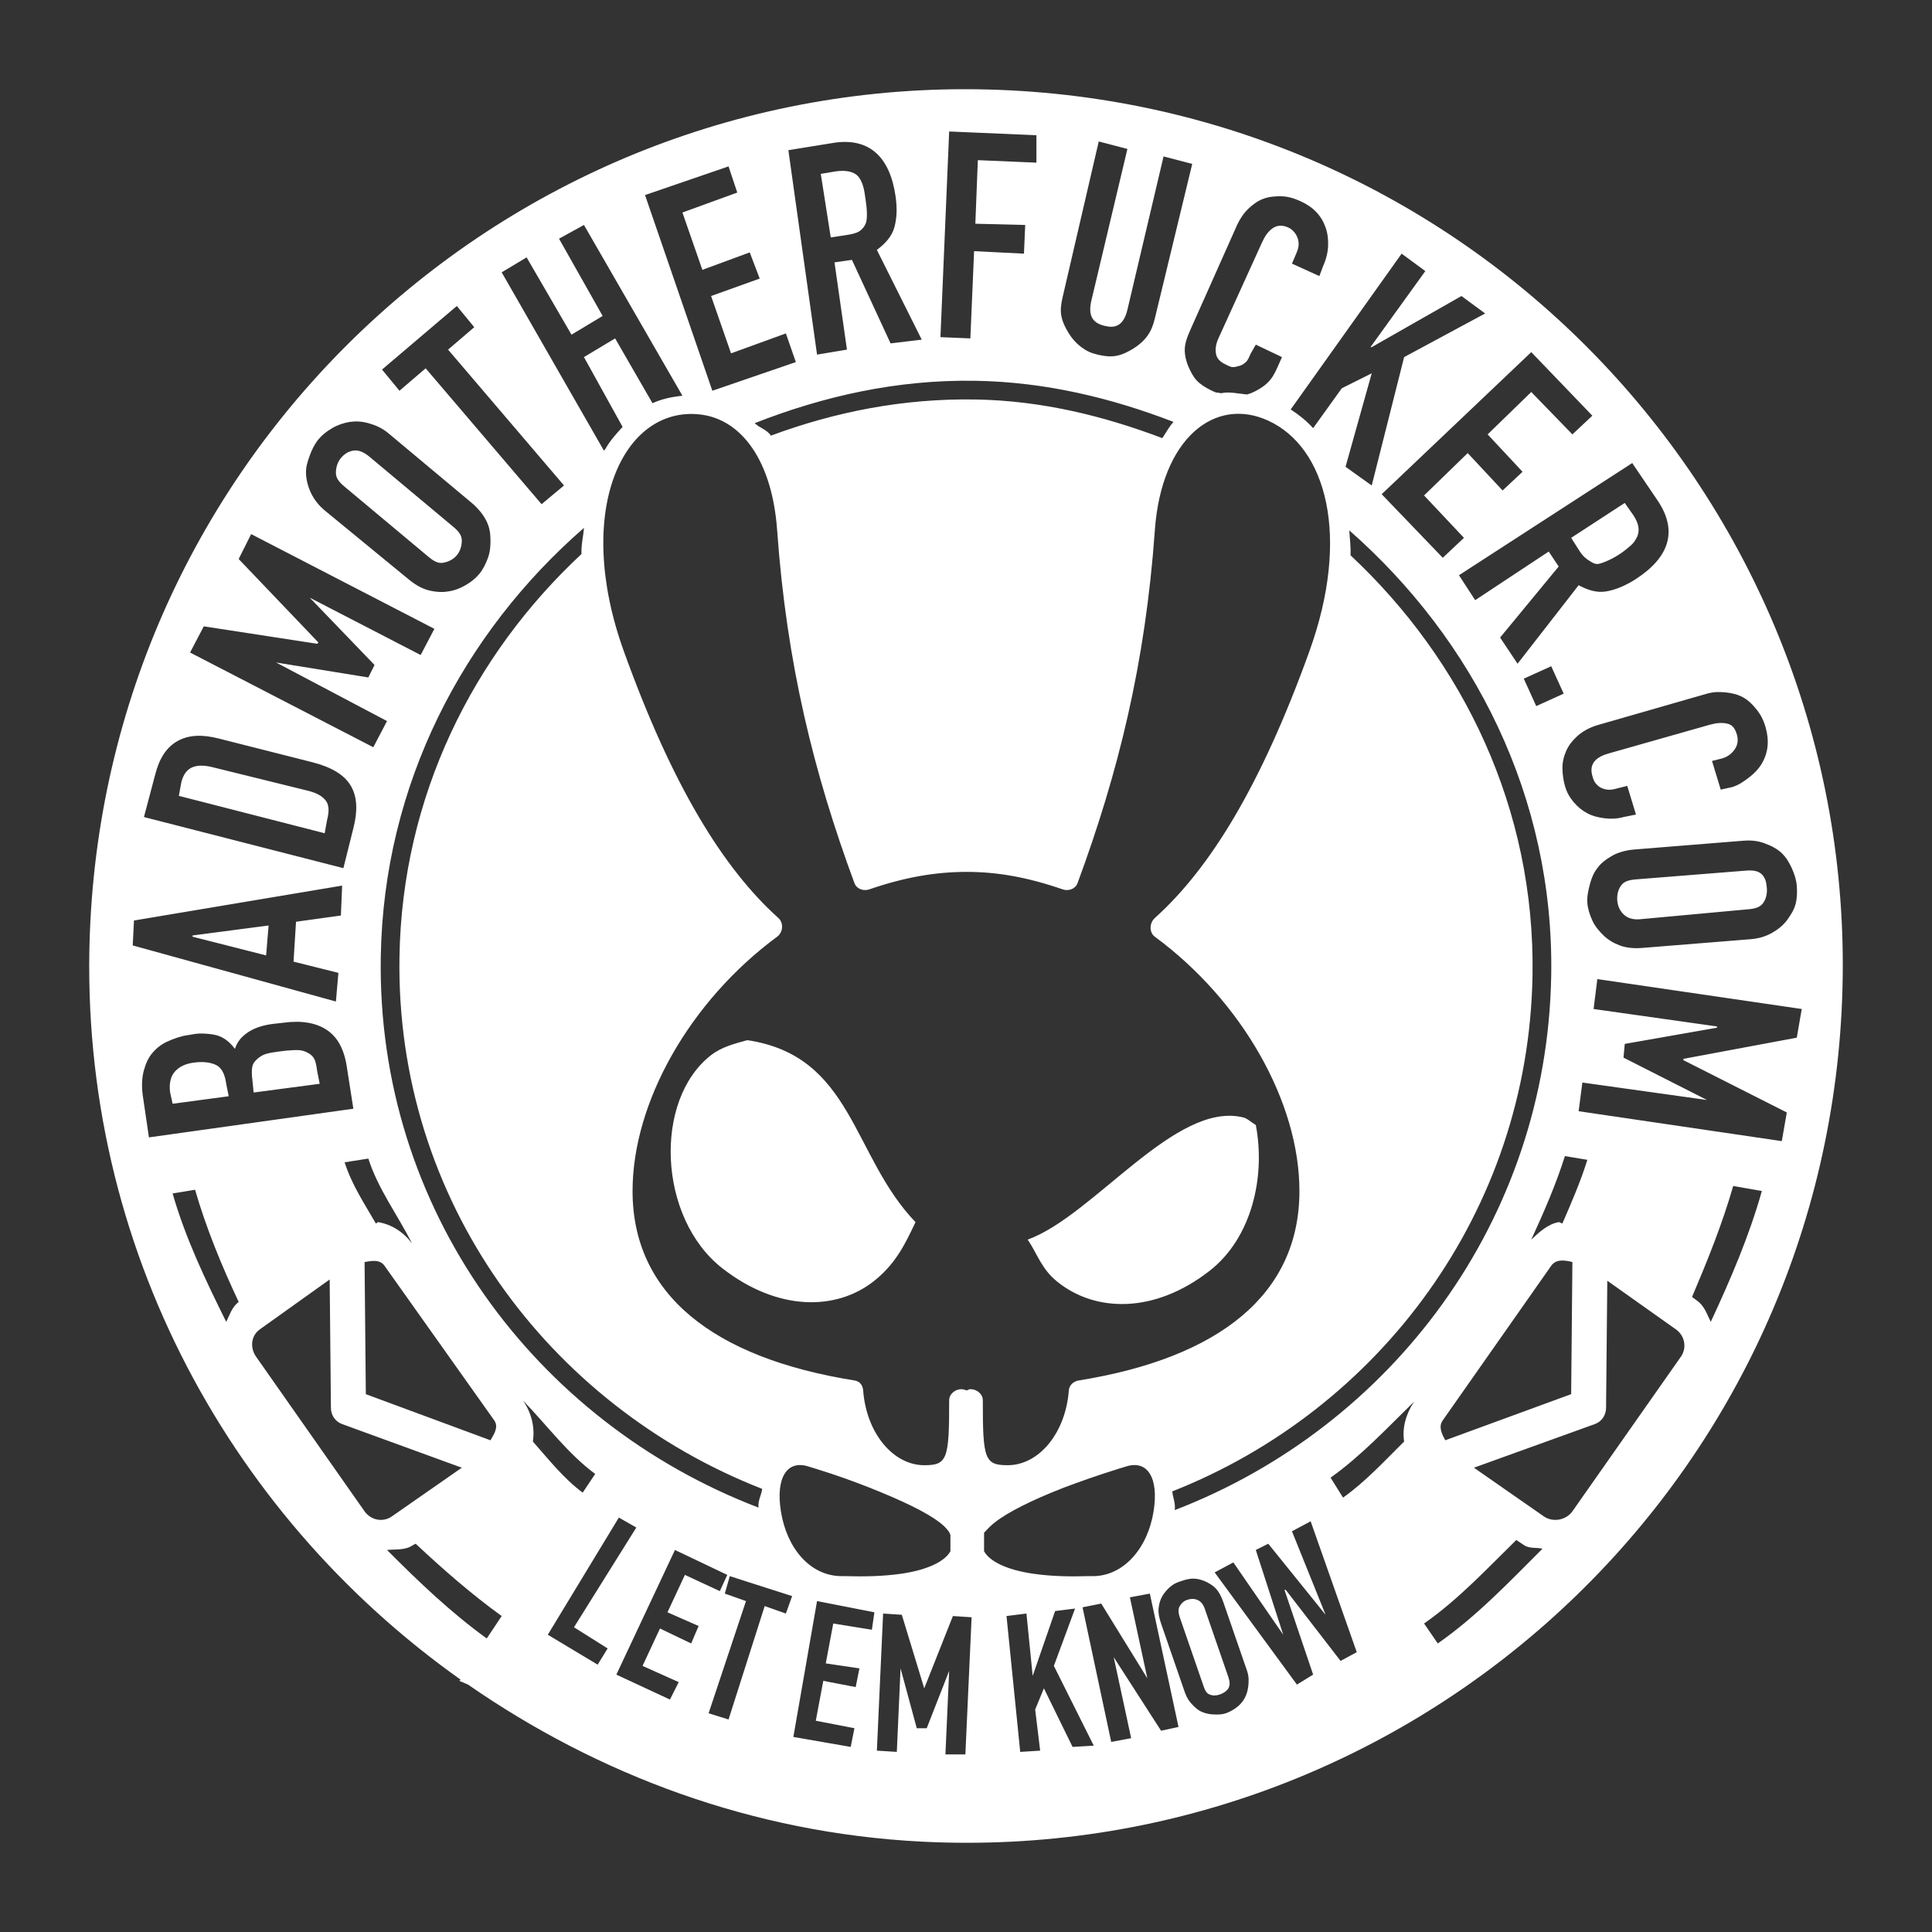 <?xml version="1.0" encoding="UTF-8" standalone="no"?>
<!DOCTYPE svg PUBLIC "-//W3C//DTD SVG 1.1//EN" "http://www.w3.org/Graphics/SVG/1.1/DTD/svg11.dtd">
<!-- Created with Vectornator (http://vectornator.io/) -->
<svg height="100%" stroke-miterlimit="10" style="fill-rule:nonzero;clip-rule:evenodd;stroke-linecap:round;stroke-linejoin:round;" version="1.1" viewBox="0 0 425.25 425.25" width="100%" xml:space="preserve" xmlns="http://www.w3.org/2000/svg" xmlns:vectornator="http://vectornator.io" xmlns:xlink="http://www.w3.org/1999/xlink">
<rect x="0" y="0" width="425.25" height="425.25" fill="#333333" stroke="none"/>
<defs/>
<clipPath id="ArtboardFrame">
<rect height="425.25" width="425.25" x="0" y="0"/>
</clipPath>
<g clip-path="url(#ArtboardFrame)" id="layer" vectornator:layerName="layer">
<g opacity="1" vectornator:layerName="Group 6">
<path d="M164.474 228.949C161.653 229.721 158.813 230.461 156.518 232.242C143.772 242.125 144.832 268.114 158.987 279.157C171.199 288.683 184.147 288.547 192.459 281.9C197.375 277.965 199.383 273.435 201.513 269.006C187.471 254.368 187.772 232.415 164.474 228.949ZM273.669 245.96C258.753 242.256 240.728 267.587 226.205 272.847C228.334 275.972 229.19 279.294 232.789 282.175C241.103 288.822 254.049 289.232 266.261 279.706C275.547 272.462 278.597 258.947 276.412 247.606C275.506 247.114 274.605 246.192 273.669 245.96Z" fill="#ffffff" fill-rule="nonzero" opacity="1" stroke="none" vectornator:layerName="Curve 22"/>
<path d="M222.364 19.889C115.891 14.473 25.302 96.412 19.888 202.885C16.405 271.358 49.304 332.79 101.372 369.695L101.098 369.969L103.018 370.792C131.592 390.61 165.59 403.464 202.884 405.361C309.354 410.777 399.945 328.834 405.361 222.365C410.776 115.892 328.833 25.304 222.364 19.889ZM208.92 28.942L228.125 29.765L228.125 35.801L215.231 35.253L214.682 49.245L225.656 49.519L225.382 55.83L214.407 55.281L213.584 74.486L207 74.211L208.92 28.942ZM241.843 31.137L248.153 32.783L240.197 66.255C239.832 67.828 239.901 69.174 240.471 70.096C241.042 71.014 242.097 71.481 243.215 71.742C244.333 72.003 245.314 72.038 246.233 71.468C247.155 70.898 247.785 69.748 248.153 68.176L256.11 34.429L262.42 36.076L254.189 70.096C253.848 71.542 253.348 72.842 252.543 73.937C251.743 75.037 250.698 75.953 249.525 76.681C248.352 77.412 247.053 78.077 245.684 78.327C244.319 78.572 242.977 78.384 241.569 78.052C240.16 77.726 239.096 77.232 238.002 76.406C236.908 75.585 235.987 74.565 235.259 73.388C234.531 72.216 233.867 70.896 233.613 69.547C233.362 68.203 233.549 66.882 233.887 65.432L241.843 31.137ZM183.679 31.412C191.247 30.325 195.861 34.419 197.123 43.209C197.503 45.862 197.404 48.097 196.849 50.068C196.293 52.035 194.904 53.576 193.008 55.006L202.884 74.76L196.025 75.583L187.52 57.201L183.679 57.75L186.423 76.955L179.838 78.052L173.528 33.058L183.679 31.412ZM160.359 36.624L162.279 42.386L150.208 46.776L154.597 59.396L165.023 55.555L167.218 61.317L156.518 65.158L160.908 77.778L172.979 73.388L175.174 79.699L156.792 86.009L141.977 42.935L160.359 36.624ZM183.954 37.722L180.661 38.27L182.856 52.263L186.423 51.714C187.554 51.55 188.537 51.301 189.167 50.891C189.791 50.48 190.242 49.889 190.538 49.245C190.788 48.611 190.81 47.931 190.813 47.05C190.815 46.169 190.698 45.167 190.538 44.032C190.375 42.896 190.239 41.861 189.99 41.014C189.743 40.172 189.365 39.396 188.892 38.819C187.925 37.758 186.182 37.401 183.954 37.722ZM282.174 43.209C283.575 43.259 284.86 43.655 286.289 44.306C289.075 45.567 290.858 47.46 291.776 50.068C292.222 51.341 292.395 52.745 292.325 54.183C292.256 55.622 291.875 57.138 291.228 58.573L290.405 60.768L284.369 58.024L285.192 56.104C285.719 54.944 286.014 53.957 285.741 52.812C285.467 51.662 284.664 50.576 283.546 50.068C282.074 49.402 280.873 49.652 279.979 50.342C279.08 51.033 278.413 51.967 277.784 53.36L268.182 74.486C267.636 75.688 267.478 76.728 267.633 77.778C267.788 78.828 268.472 79.634 269.828 80.247C270.215 80.42 270.693 80.728 271.2 80.796C271.707 80.86 272.32 80.657 272.846 80.522C273.334 80.372 273.74 80.138 274.217 79.699C274.699 79.264 274.945 78.589 275.315 77.778L276.412 75.858L282.174 78.601L281.076 81.07C280.497 82.347 279.886 83.44 278.882 84.363C277.882 85.286 276.566 86.051 275.315 86.558C275.039 86.668 274.765 86.741 274.492 86.832C272.527 86.648 270.595 86.145 268.73 86.558C268.282 86.397 267.789 86.479 267.359 86.283C266.236 85.775 265.087 85.198 264.066 84.363C263.045 83.528 262.449 82.54 261.871 81.345C261.294 80.15 260.822 78.721 260.774 77.229C260.726 75.738 261.283 74.187 262.146 72.291L272.297 49.519C272.91 48.164 273.777 46.906 274.766 45.953C275.759 45.003 276.823 44.222 278.059 43.758C279.294 43.293 280.776 43.155 282.174 43.209ZM128.533 49.519L150.208 87.106C147.904 87.345 145.648 87.807 143.623 88.752L135.392 74.486L128.533 78.601L137.039 93.965C135.641 95.49 134.291 96.955 133.198 98.904L132.923 99.178L110.426 59.945L115.913 56.653L125.79 73.663L132.649 69.547L123.046 52.537L128.533 49.519ZM308.512 55.83L313.725 59.67L301.653 76.406L301.928 76.406L321.681 65.158L326.894 68.999L309.061 78.601L301.928 106.86L296.166 102.745L301.928 82.168L295.343 85.46L289.033 94.24C287.572 92.625 285.892 91.292 284.094 90.124L308.512 55.83ZM100.549 67.353L104.39 72.017L98.628 76.955L124.144 106.86L119.205 110.975L93.69 81.07L87.928 86.009L84.087 81.345L100.549 67.353ZM337.045 77.504L350.489 91.496L346.099 95.611L337.045 86.283L327.443 95.611L335.125 103.842L330.735 107.957L323.053 99.727L313.451 109.055L322.23 118.383L317.566 122.773L304.123 108.781L337.045 77.504ZM214.682 83.814C230.161 84.071 244.661 87.608 258.305 92.868C257.358 93.865 256.665 95.228 255.836 96.434C242.927 91.555 229.272 88.171 214.682 87.929C198.782 87.666 183.744 90.668 169.687 95.886C168.737 94.492 167.24 94.257 166.12 93.142C181.234 87.208 197.415 83.528 214.682 83.814ZM154.049 91.222C163.15 92.228 169.961 101.322 171.059 116.737C173.156 146.192 179.163 170.256 188.069 194.38C188.549 195.679 190.052 196.203 191.361 195.752C199.169 193.059 206.035 191.911 212.761 191.911C219.484 191.911 226.079 193.059 233.887 195.752C235.196 196.204 236.7 195.679 237.179 194.38C246.091 170.24 252.096 146.19 254.189 116.737C255.632 96.466 267.413 87.195 279.156 92.593C291.989 98.493 297.302 118.115 288.21 143.35C277.537 172.972 266.316 191.167 254.189 202.062C252.989 203.14 252.891 205.22 254.189 206.178C273.391 220.331 286.015 242.602 286.015 262.147C286.015 284.795 268.534 298.851 237.454 303.849C236.29 304.036 235.347 304.869 235.259 306.044C234.553 315.449 228.658 322.505 221.815 322.505C216.748 322.505 216.306 321.205 216.328 308.239C216.33 306.82 215.003 305.754 213.584 305.77C213.197 305.774 213.115 305.962 212.761 306.044C212.758 306.043 212.051 305.774 211.664 305.77C210.246 305.754 208.918 306.82 208.92 308.239C208.938 321.211 208.499 322.505 203.433 322.505C196.631 322.505 190.699 315.493 189.99 306.044C189.901 304.868 189.234 304.035 188.069 303.849C156.885 298.87 139.233 284.823 139.233 262.147C139.233 242.604 151.856 220.333 171.059 206.178C172.358 205.22 172.534 203.14 171.333 202.062C159.204 191.169 147.982 172.974 137.313 143.35C126.145 112.356 137.175 89.36 154.049 91.222ZM76.954 92.868C78.325 92.682 79.585 92.731 81.07 93.142C82.555 93.549 84.056 94.168 85.459 95.337L103.841 110.701C105.31 111.929 106.5 113.457 107.134 114.816C107.77 116.176 107.923 117.303 107.957 118.657C107.991 120.072 107.883 121.478 107.408 122.773C106.938 124.068 106.331 125.327 105.487 126.339C104.644 127.352 103.657 128.116 102.469 128.809C101.281 129.505 99.999 129.995 98.628 130.18C97.263 130.422 95.692 130.286 94.239 129.906C92.786 129.522 91.313 128.66 89.849 127.437L71.467 112.347C70.063 111.174 69.118 109.893 68.449 108.506C67.784 107.12 67.39 105.531 67.352 104.116C67.318 102.762 67.7 101.57 68.175 100.275C68.645 98.981 69.252 97.721 70.095 96.709C70.938 95.697 71.925 94.936 73.113 94.24C74.301 93.543 75.589 93.109 76.954 92.868ZM77.777 99.178C76.648 99.372 75.795 99.91 75.034 100.824C74.272 101.738 73.922 102.971 73.936 104.116C73.95 105.262 74.65 106.124 75.857 107.134L94.239 122.498C95.442 123.504 96.401 124.064 97.531 123.87C98.66 123.677 99.788 123.138 100.549 122.224C101.31 121.31 101.66 120.077 101.646 118.932C101.632 117.787 100.933 116.92 99.726 115.914L81.344 100.55C80.136 99.54 78.906 98.989 77.777 99.178ZM359.268 101.922L365.03 110.427C369.2 116.837 367.536 122.596 360.092 127.437C357.848 128.897 355.527 129.858 353.507 130.18C351.491 130.508 349.567 129.928 347.471 128.809L334.028 146.093L330.187 140.332L343.081 124.693L340.886 121.401L324.699 132.101L321.133 126.614L359.268 101.922ZM357.622 110.701L345.825 118.383L347.745 121.401C348.373 122.365 349.032 122.928 349.666 123.322C350.305 123.72 350.88 124.147 351.586 124.145C352.273 124.103 353.258 123.689 354.056 123.322C354.857 122.954 355.567 122.573 356.525 121.95C357.488 121.322 358.331 120.608 358.994 120.029C359.653 119.446 360.042 118.773 360.366 118.109C360.923 116.78 360.77 115.332 359.543 113.445L357.622 110.701ZM128.533 116.188C128.386 118.201 127.911 119.796 127.985 121.95C104.073 144.229 88.513 175.318 87.928 210.567C87.04 264.107 120.645 309.291 167.767 327.718C167.577 329.159 166.809 330.204 166.944 331.834C117.851 313.026 82.89 266.204 83.813 210.567C84.444 172.554 101.99 139.314 128.533 116.188ZM296.989 116.737C324.328 140.763 342.087 175.405 341.435 214.683C340.537 268.824 306.156 314.086 258.579 332.382C258.755 330.752 258.174 329.722 258.03 328.267C303.582 310.306 336.458 266.667 337.32 214.683C337.927 178.058 322.069 145.433 297.264 122.224C297.346 120.294 297.091 118.552 296.989 116.737ZM55.28 117.56L95.611 138.411L92.593 144.173L68.175 131.552L82.441 146.368L81.07 149.111L60.767 145.819L85.185 158.714L82.167 164.475L41.836 143.624L44.854 137.862L69.821 141.703L70.095 141.429L52.536 123.047L55.28 117.56ZM341.435 146.642L344.179 152.678L338.143 155.421L335.399 149.386L341.435 146.642ZM379.845 152.403C381.212 152.545 382.532 152.855 383.686 153.501C384.841 154.142 385.842 155.146 386.704 156.244C387.571 157.348 388.196 158.575 388.625 160.085C389.462 163.029 389.2 165.658 387.802 168.042C387.117 169.207 386.2 170.182 385.058 171.06C383.916 171.938 382.727 172.825 381.217 173.255L378.748 173.803L376.827 167.493L379.022 166.944C380.248 166.594 381.062 165.975 381.766 165.024C382.465 164.073 382.651 162.919 382.315 161.732C381.87 160.182 381.227 159.498 380.12 159.262C379.013 159.023 377.75 159.118 376.279 159.537L354.056 165.847C352.791 166.208 351.737 166.699 351.038 167.493C350.338 168.291 350.082 169.352 350.489 170.785C350.604 171.191 350.762 171.726 351.038 172.157C351.314 172.584 351.692 172.939 352.135 173.255C352.568 173.528 353.139 173.724 353.781 173.803C354.424 173.887 355.117 173.774 355.976 173.529L358.171 172.98L360.092 179.291L357.348 179.839C356.001 180.226 354.585 180.28 353.233 180.114C351.884 179.947 350.589 179.647 349.392 179.016C348.194 178.385 347.269 177.596 346.374 176.547C345.478 175.497 344.85 174.37 344.453 172.98C344.118 171.798 343.922 170.459 343.904 169.139C343.882 167.819 344.19 166.509 344.727 165.298C345.266 164.083 346.091 163.005 347.197 162.006C348.307 161.007 349.859 160.107 351.861 159.537L375.73 152.678C377.159 152.27 378.478 152.262 379.845 152.403ZM48.147 162.555L68.723 167.767C72.843 168.815 75.781 170.486 77.228 172.98C78.676 175.475 78.729 178.562 77.777 182.308L75.582 191.088L31.685 179.839L34.154 170.511C35.079 166.887 36.642 164.472 39.093 163.103C41.545 161.731 44.526 161.63 48.147 162.555ZM42.385 168.865C41.26 169.327 40.388 170.305 39.916 172.157L39.367 175.175L71.467 183.406L72.016 180.388C72.467 178.62 72.441 177.24 71.741 176.273C71.046 175.31 69.796 174.561 67.9 174.078L46.775 168.865C45.044 168.424 43.511 168.407 42.385 168.865ZM383.686 185.052C385.51 184.907 386.902 185.08 388.35 185.601C389.8 186.125 391.173 186.817 392.191 187.796C393.164 188.743 393.816 189.834 394.386 191.088C394.956 192.342 395.377 193.617 395.484 194.929C395.591 196.245 395.57 197.714 395.209 199.044C394.848 200.37 394.091 201.482 393.289 202.611C392.438 203.704 391.34 204.602 389.997 205.355C388.652 206.103 387.157 206.577 385.332 206.726L361.463 208.647C359.554 208.801 357.931 208.621 356.525 208.098C355.118 207.571 353.932 206.846 352.958 205.903C351.94 204.92 351.059 203.865 350.489 202.611C349.915 201.361 349.495 200.081 349.392 198.77C349.284 197.454 349.579 195.985 349.94 194.655C350.301 193.329 350.735 192.18 351.586 191.088C352.388 189.955 353.577 189.086 354.879 188.344C356.184 187.598 357.912 187.127 359.817 186.973L383.686 185.052ZM384.235 191.637L360.092 193.557C358.524 193.686 357.468 193.997 356.799 194.929C356.127 195.856 355.883 197.038 355.976 198.221C356.073 199.409 356.537 200.432 357.348 201.239C358.162 202.046 359.347 202.465 360.915 202.337L384.784 200.142C386.352 200.013 387.408 199.698 388.076 198.77C388.749 197.838 388.992 196.661 388.899 195.478C388.802 194.29 388.612 193.266 387.802 192.46C386.988 191.653 385.799 191.508 384.235 191.637ZM75.308 194.929L75.034 201.514L65.157 202.885L64.608 211.665L74.485 214.134L73.936 220.444L29.216 208.098L29.49 202.611L75.308 194.929ZM59.121 203.708L42.385 205.903L42.385 206.178L58.572 210.293L59.121 203.708ZM351.586 215.506L396.581 222.09L395.484 228.401L370.517 233.065L370.517 233.339L393.289 244.862L392.191 251.172L347.471 244.588L348.294 238.277L375.73 242.118L357.348 232.79L357.622 229.772L377.925 226.206L377.925 225.931L350.763 222.09L351.586 215.506ZM62.413 225.108C66.372 224.565 69.648 225.128 72.016 226.754C74.383 228.381 75.828 231.048 76.405 235.26L77.777 244.039L32.782 250.349L31.411 241.021C31.128 238.96 31.254 237.073 31.685 235.534C32.116 233.995 32.68 232.76 33.606 231.693C34.532 230.621 35.584 229.812 36.898 229.224C38.208 228.635 39.814 228.053 41.288 227.852L42.934 227.578C44.155 227.41 45.083 227.504 45.952 227.578C46.82 227.651 47.738 227.832 48.421 228.126C49.699 228.68 50.667 229.515 51.713 230.87C52.221 229.258 53.165 228.207 54.457 227.303C55.749 226.395 57.546 225.712 59.944 225.383L62.413 225.108ZM64.608 231.144C63.67 231.186 62.683 231.27 61.59 231.419C60.45 231.578 59.397 231.724 58.572 231.967C57.747 232.206 57.19 232.607 56.652 233.065C56.12 233.569 55.728 233.954 55.554 234.711C55.38 235.463 55.393 236.551 55.554 237.729L55.829 240.472L70.37 238.552L69.821 235.808C69.64 234.506 69.477 233.474 68.998 232.79C68.518 232.102 67.803 231.706 67.077 231.419C66.352 231.131 65.546 231.103 64.608 231.144ZM42.659 233.888C40.637 234.164 39.444 234.85 38.544 235.808C37.644 236.766 37.152 238.326 37.447 240.472L37.995 242.942L50.341 241.295L49.793 238.552C49.502 236.406 48.771 235.024 47.598 234.436C46.42 233.845 44.719 233.605 42.659 233.888ZM344.453 254.465L349.392 255.288C347.903 260.072 345.897 264.68 343.904 269.28C343.618 269.306 343.365 268.957 343.081 269.006C340.752 269.406 338.855 271.144 337.045 272.847C339.802 266.857 342.449 260.78 344.453 254.465ZM81.07 255.013C83.26 261.803 87.52 267.389 90.672 273.67C88.765 271.141 86.187 269.508 83.264 269.006C83.069 268.972 82.913 269.303 82.716 269.28C80.206 264.923 77.407 260.733 75.857 255.836L81.07 255.013ZM381.491 261.049L387.802 262.147C384.985 272.14 380.903 281.616 376.553 290.954C375.711 289.277 375.193 287.461 373.535 286.29L372.438 285.467C375.818 277.499 379.088 269.426 381.491 261.049ZM42.934 261.872C45.425 270.46 48.803 278.616 52.536 286.564C51.043 287.697 50.577 289.391 49.793 290.954C45.273 281.835 40.849 272.645 37.995 262.695L42.934 261.872ZM80.246 277.785C81.852 277.503 83.621 277.172 84.636 278.608C87.643 282.864 105.774 308.372 108.78 312.628C109.794 314.065 108.792 315.605 107.957 317.018L80.521 306.867L80.246 277.785ZM346.099 277.785L345.825 306.867L318.115 317.018C317.365 315.606 316.554 314.061 317.566 312.628C320.573 308.373 338.429 282.864 341.435 278.608C342.511 277.085 344.41 277.364 346.099 277.785ZM72.564 281.626L72.839 309.885C72.849 311.499 73.79 312.903 75.308 313.452L101.646 323.054L86.282 333.754C84.309 335.148 81.641 334.629 80.246 332.657L56.377 298.636C54.983 296.663 55.227 293.994 57.2 292.6L72.564 281.626ZM353.781 281.9L368.871 292.6C370.844 293.994 371.362 296.664 369.968 298.636L346.099 332.657C344.705 334.63 341.762 335.148 339.789 333.754L324.425 323.054L351.038 313.452C352.556 312.903 353.497 311.498 353.507 309.885L353.781 281.9ZM115.09 308.239C120.378 313.677 124.894 319.892 131.003 324.426L128.259 328.541C124.026 325.41 120.775 321.226 117.285 317.293C117.771 314.271 117.015 310.964 115.09 308.239ZM311.256 308.513C309.455 311.187 308.589 314.358 309.061 317.293C304.717 321.585 300.576 326.121 295.617 329.639L292.874 325.249C299.616 320.442 305.313 314.325 311.256 308.513ZM177.918 322.78C177.918 322.78 180.838 323.657 183.131 324.426C186.952 325.708 190.551 327.063 194.105 328.541C200.489 331.196 205.419 333.679 207.823 335.949C208.666 336.745 209.111 337.451 209.195 337.869L209.195 341.436C208.022 343.618 204.313 345.513 198.495 346.375C194.411 346.979 189.896 347.039 186.149 346.923C185.476 346.899 185.451 346.93 185.326 346.923C178.347 346.949 173.18 340.808 171.882 332.657C170.71 325.294 173.212 321.295 177.918 322.78ZM247.879 322.78C252.585 321.295 255.088 325.294 253.915 332.657C252.616 340.809 247.3 346.953 240.471 346.923C240.194 346.934 240.046 346.899 239.374 346.923C235.626 347.039 231.387 346.98 227.302 346.375C221.485 345.513 217.777 343.618 216.602 341.436L216.602 337.321C216.637 337.402 217.13 336.746 217.974 335.949C220.378 333.679 225.034 331.196 231.418 328.541C234.973 327.063 238.844 325.708 242.666 324.426C244.959 323.656 247.879 322.78 247.879 322.78ZM136.215 334.028L140.056 336.223L126.339 358.172L133.746 362.836L131.551 366.403L120.577 359.818L136.215 334.028ZM288.484 334.851L298.635 363.659L295.069 365.58L282.997 349.941L282.723 349.941L289.033 368.598L285.466 370.792L267.359 346.1L271.474 343.905L282.448 359.818L276.412 341.162L279.156 339.79L291.776 355.428L284.369 337.046L288.484 334.851ZM333.753 338.967L335.399 340.064C336.635 340.937 338.14 340.542 339.515 340.887C332.154 348.25 324.952 355.822 316.469 361.739L313.451 357.349C320.919 352.132 327.208 345.387 333.753 338.967ZM91.495 339.79C97.503 345.417 103.727 350.863 110.426 355.703L107.134 360.641C99.172 354.878 92.093 348.096 85.185 341.162C87.17 340.96 89.22 341.284 90.946 340.064L91.495 339.79ZM148.562 341.162L160.085 346.649L158.438 350.216L150.756 346.649L146.915 354.88L153.774 357.898L152.128 361.739L145.269 358.446L141.428 366.677L149.385 370.244L147.464 374.085L135.667 368.598L148.562 341.162ZM160.633 346.923L174.351 351.313L172.979 355.154L168.315 353.508L160.359 378.474L155.969 377.103L164.2 352.41L159.536 350.764L160.633 346.923ZM262.694 347.472C263.612 347.489 264.306 347.684 265.164 348.021C266.009 348.39 266.931 348.919 267.633 349.667C268.338 350.415 268.884 351.533 269.279 352.685L274.492 367.774C274.904 368.981 274.872 370.068 274.766 371.067C274.656 372.061 274.394 373.029 273.943 373.81C273.471 374.63 273.015 375.157 272.297 375.731C271.579 376.304 270.656 376.818 269.828 377.103C268.995 377.383 268.277 377.394 267.359 377.377C266.441 377.36 265.455 377.198 264.615 376.828C263.752 376.493 263.113 375.904 262.42 375.182C261.723 374.464 261.186 373.645 260.774 372.439L255.561 357.349C255.166 356.193 254.914 355.076 255.012 354.057C255.114 353.033 255.367 352.133 255.836 351.313C256.29 350.531 257.038 349.692 257.756 349.118C258.474 348.544 259.122 348.301 259.951 348.021C260.784 347.736 261.776 347.455 262.694 347.472ZM253.092 350.764L259.402 380.121L255.561 380.944L245.136 364.756L248.977 382.59L244.587 383.413L238.277 353.782L242.392 352.959L252.543 369.421L248.702 351.587L253.092 350.764ZM261.323 352.136C260.571 352.391 260.068 352.853 259.677 353.508C259.29 354.166 259.341 354.986 259.677 355.977L264.889 371.067C265.225 372.057 265.551 372.707 266.261 372.987C266.971 373.268 267.703 373.242 268.456 372.987C269.208 372.732 269.986 372.27 270.376 371.615C270.763 370.957 270.712 370.137 270.376 369.146L265.164 354.057C264.828 353.067 264.228 352.416 263.518 352.136C262.808 351.856 262.071 351.881 261.323 352.136ZM179.838 352.41L192.459 354.88L191.91 358.721L183.405 357.349L181.759 366.128L189.167 367.226L188.343 371.341L181.21 369.969L179.564 378.749L188.069 380.395L187.246 384.51L174.626 382.315L179.838 352.41ZM236.63 354.057L231.966 366.677L240.746 384.236L236.082 384.51L229.772 371.615L227.851 376.28L228.948 385.333L224.559 385.608L221.541 355.703L225.93 355.154L227.302 368.872L232.241 354.605L236.63 354.057ZM194.379 355.154L198.495 355.428L203.433 371.615L209.743 355.703L213.859 355.977L212.487 386.156L208.097 386.156L208.92 367.774L203.982 380.395L201.787 380.395L198.22 367.226L197.397 385.608L193.008 385.333L194.379 355.154Z" fill="#ffffff" fill-rule="nonzero" opacity="1" stroke="none" vectornator:layerName="Curve 23"/>
</g>
</g>
</svg>

